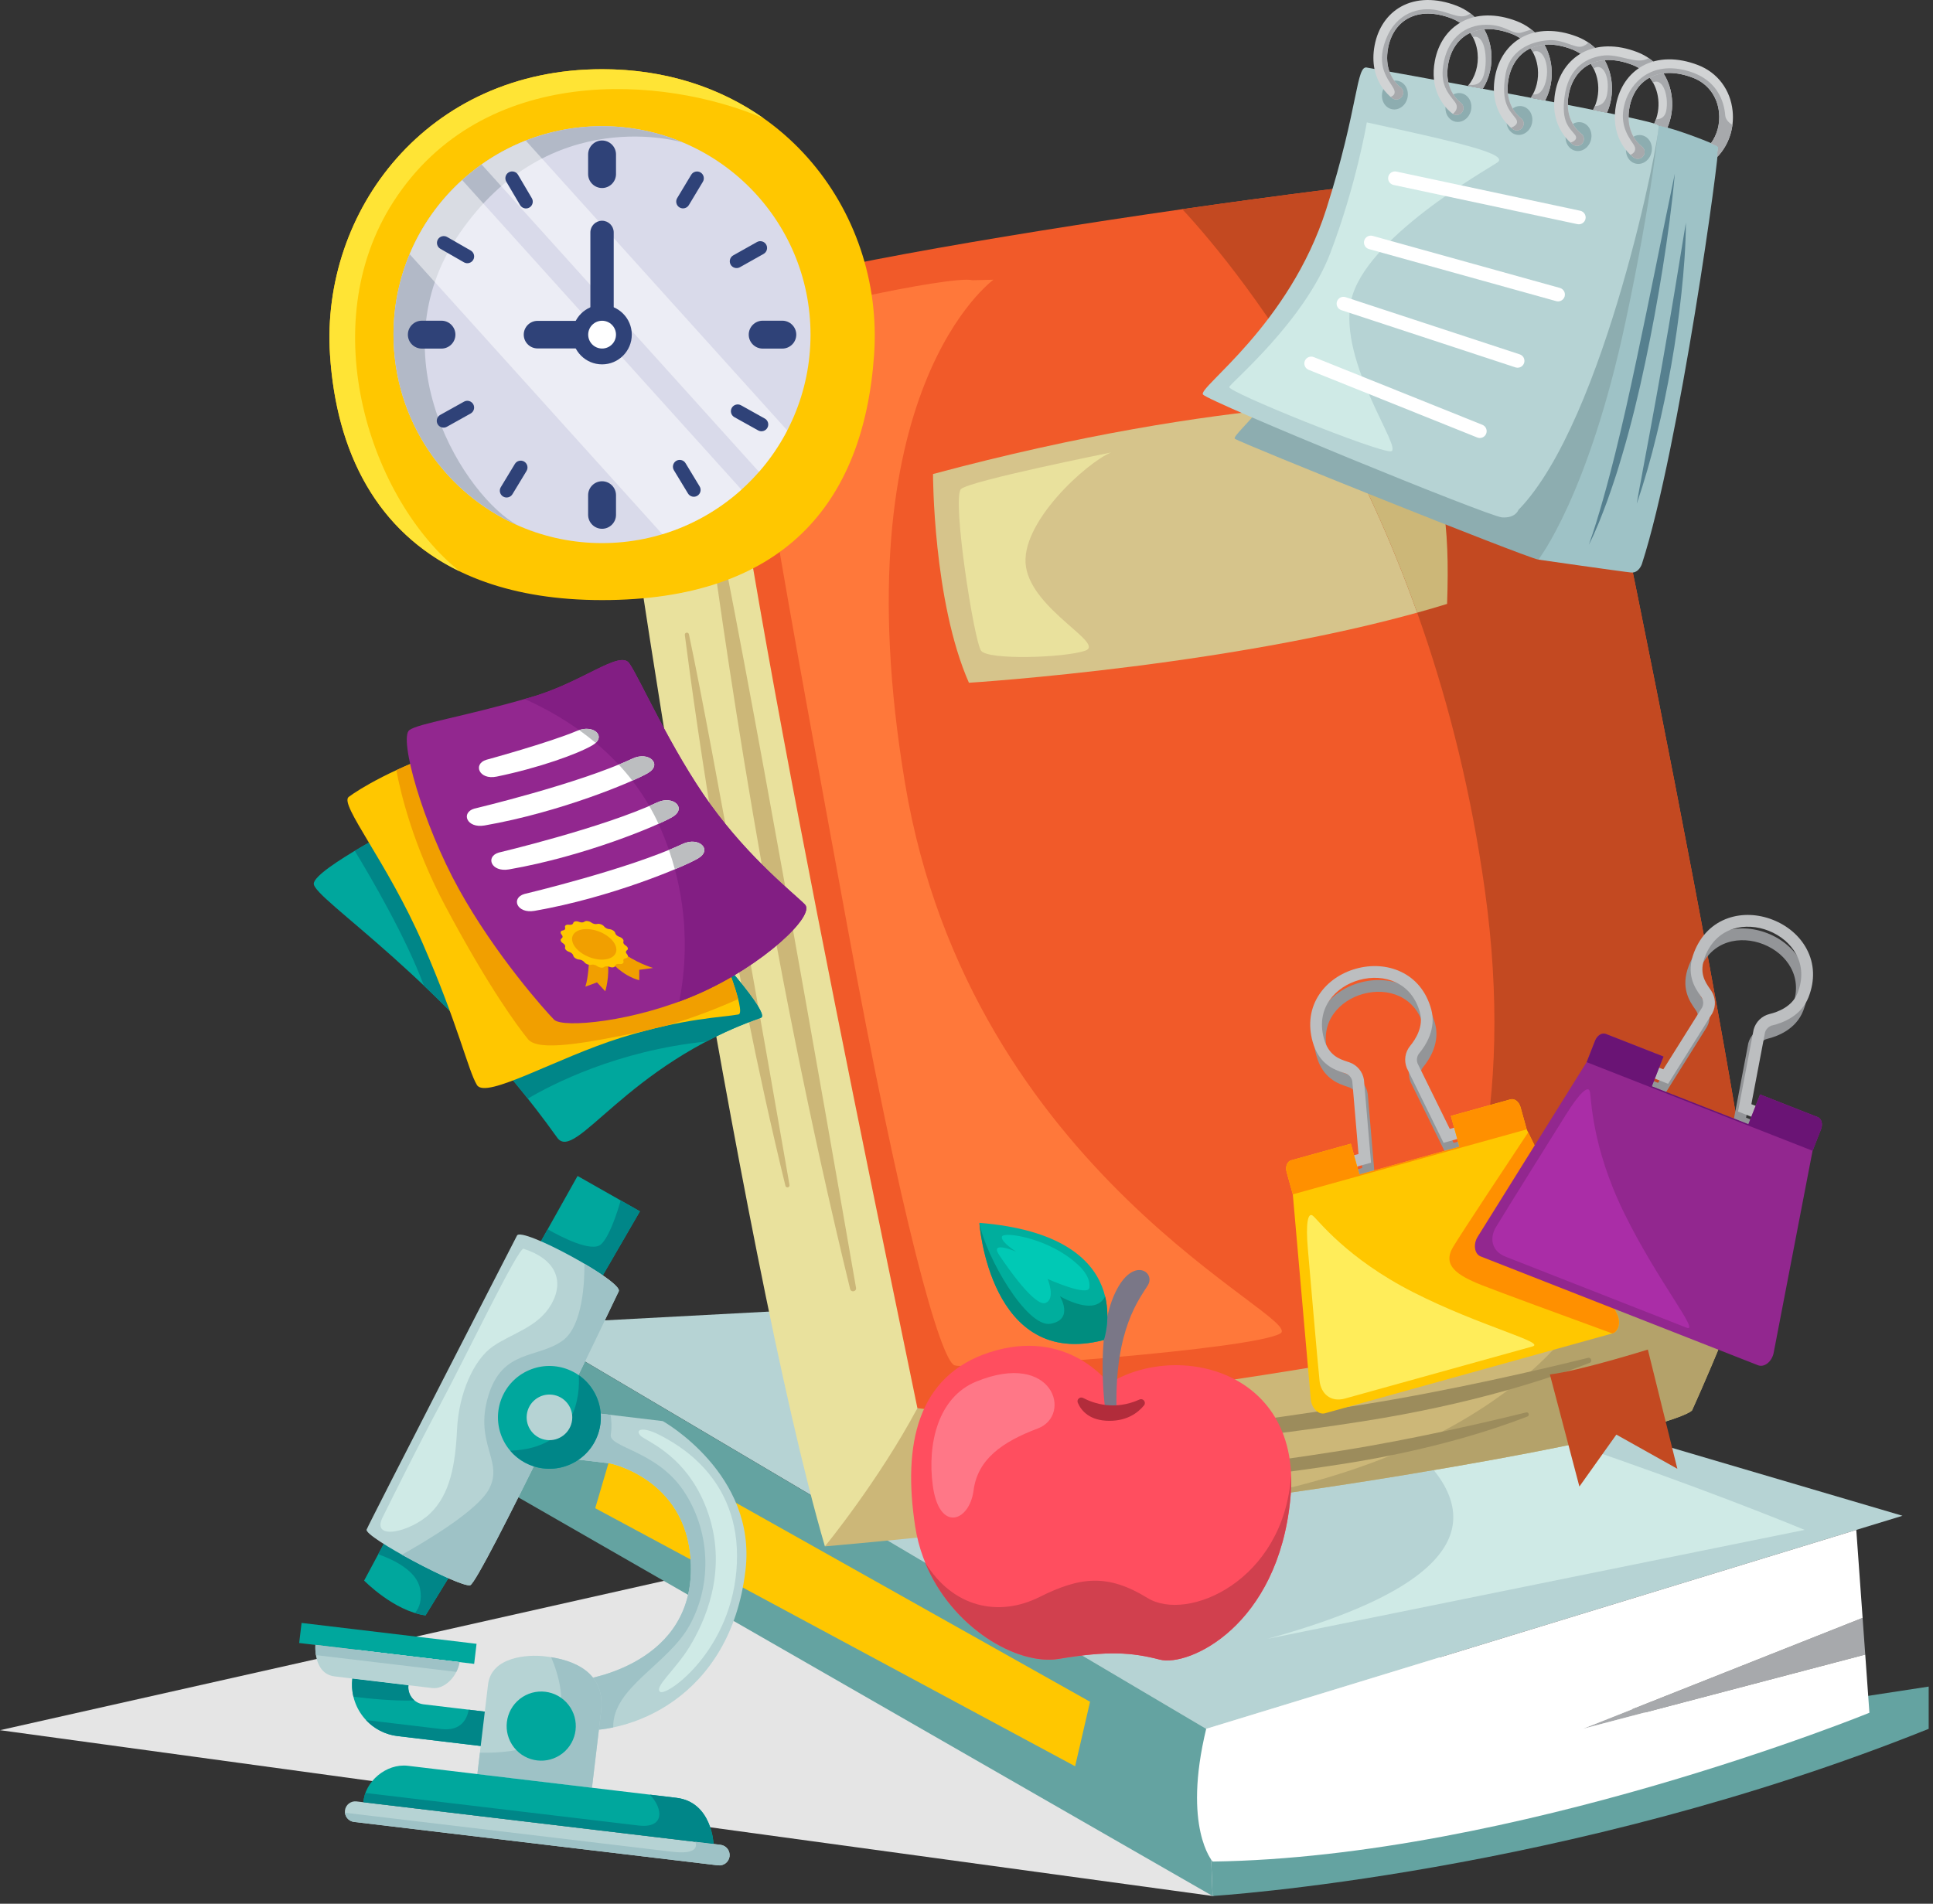 <svg width="134" height="132" viewBox="0 0 134 132" fill="none" xmlns="http://www.w3.org/2000/svg">
<rect x="0" y="0" width="134" height="132" fill="#333333" stroke="none"/>
<path d="M84.061 131.461L0 119.965L64.567 105.44L123.014 121.173L84.061 131.461Z" fill="#E5E5E5"/>
<path d="M36.24 91.852L83.617 119.871L131.885 105.098L79.159 89.56L36.24 91.852Z" fill="#B6D3D4"/>
<path d="M84.059 131.461L83.614 119.871L36.237 91.852L33.053 102.168L84.059 131.461Z" fill="#64A3A1"/>
<path d="M133.701 119.871V116.942L83.799 124.581L84.063 131.46C84.063 131.46 108.58 129.964 133.701 119.871Z" fill="#64A3A1"/>
<path d="M129.303 114.724L129.12 112.178L109.725 119.871L129.303 114.724Z" fill="#A7A9AC"/>
<path d="M129.303 114.724L109.724 119.871L129.12 112.178L128.682 106.078L83.616 119.871C81.961 126.717 84.062 129.073 84.062 129.073C105.012 128.786 129.592 118.757 129.592 118.757L129.303 114.724Z" fill="white"/>
<path d="M82.981 92.599C82.981 92.599 119.483 104.956 87.841 113.637L125.102 106.078C125.102 106.078 104.883 97.626 82.981 92.599Z" fill="#CFEAE6"/>
<path d="M42.74 99.548L41.262 104.574L74.53 122.467L75.565 117.994L42.74 99.548Z" fill="#FFC700"/>
<path d="M57.184 107.22C57.184 107.22 78.171 105.438 97.319 102.279C116.465 99.12 117.292 97.793 117.292 97.793C117.292 97.793 121.589 88.383 121.527 86.082L63.595 97.636L57.184 107.22Z" fill="#CCB778"/>
<path d="M97.324 102.279C116.471 99.119 117.298 97.792 117.298 97.792C117.298 97.792 121.594 88.383 121.532 86.082L113.976 87.589L110.608 89.536C110.608 89.536 105.576 101.54 81.962 104.515C81.961 104.515 81.96 104.516 81.959 104.516C86.92 103.874 92.188 103.126 97.324 102.279Z" fill="#B4A26A"/>
<path d="M50.34 20.657C50.34 20.657 42.947 28.133 42.947 29.751C42.947 31.369 51.293 87.091 57.185 107.22C57.185 107.22 60.896 102.691 63.596 97.636C66.296 92.581 50.34 20.657 50.34 20.657Z" fill="#E9E19D"/>
<path d="M50.341 20.657C47.991 22.177 58.748 74.179 63.597 97.636C70.715 98.752 121.283 90.875 121.528 86.082C121.774 81.289 108.273 13.261 106.8 12.008C105.327 10.755 54.514 17.957 50.341 20.657Z" fill="#F15A29"/>
<path d="M64.678 32.868C64.678 32.868 64.678 41.696 67.168 47.34C67.168 47.34 86.541 46.131 100.313 41.873C100.504 36.317 100.092 33.066 97.822 27.908C97.822 27.908 85.369 27.312 64.678 32.868Z" fill="#D6C48B"/>
<path d="M48.848 34.139C49.99 43.03 53.234 66.001 58.933 89.376C58.997 89.636 59.388 89.557 59.342 89.292C57.158 76.708 51.745 45.787 49.258 34.071C49.203 33.81 48.814 33.875 48.848 34.139Z" fill="#CCB778"/>
<path d="M47.474 44.028C48.264 50.175 50.507 66.056 54.447 82.218C54.491 82.398 54.761 82.343 54.73 82.16C53.22 73.459 49.477 52.081 47.758 43.98C47.719 43.8 47.451 43.845 47.474 44.028Z" fill="#CCB778"/>
<path d="M121.529 86.082C121.774 81.289 108.273 13.261 106.8 12.008C106.108 11.419 94.497 12.7 81.959 14.504C85.908 18.763 99.187 34.82 102.934 61.72C105.032 76.784 101.82 86.998 97.869 93.574C110.359 91.222 121.414 88.317 121.529 86.082Z" fill="#C34921"/>
<path d="M98.242 42.48C98.945 42.285 99.637 42.082 100.316 41.873C100.507 36.316 100.095 33.066 97.825 27.907C97.825 27.907 95.671 27.805 91.67 28.084C93.942 32.087 96.25 36.892 98.242 42.48Z" fill="#CCB778"/>
<path d="M67.399 19.43C66.049 19.061 53.407 21.762 52.303 22.744C51.198 23.726 54.88 43.152 58.685 63.939C62.49 84.725 65.19 94.299 66.172 94.667C67.154 95.035 86.914 93.563 88.755 92.458C90.596 91.353 67.276 81.534 62.735 54.287C58.194 27.039 68.872 19.395 68.872 19.395L67.399 19.43Z" fill="#FF783A"/>
<path d="M77.015 31.376C77.015 31.376 67.278 33.325 66.623 33.905C65.969 34.485 67.523 44.468 68.014 45.123C68.505 45.777 73.742 45.614 75.215 45.123C76.688 44.632 71.615 42.34 71.124 39.313C70.633 36.286 75.379 32.031 77.015 31.376Z" fill="#E9E19D"/>
<path d="M74.503 100.498C74.275 100.495 74.257 100.161 74.483 100.133C78.342 99.656 87.597 98.483 94.362 97.408C100.462 96.439 106.801 94.959 110.084 94.15C110.306 94.096 110.409 94.415 110.196 94.498C107.424 95.578 102.056 97.366 94.444 98.554C85.278 99.984 77.921 100.536 74.503 100.498Z" fill="#9C8C5C"/>
<path d="M77 103.07C76.816 103.068 76.8 102.797 76.983 102.775C80.107 102.388 87.597 101.439 93.071 100.57C98.008 99.785 103.138 98.587 105.795 97.933C105.975 97.889 106.058 98.147 105.885 98.215C103.642 99.088 99.298 100.535 93.137 101.497C85.72 102.654 79.766 103.101 77 103.07Z" fill="#9C8C5C"/>
<path d="M107.441 95.299L109.487 103.071L112.049 99.471L116.278 101.84L114.233 93.574C114.233 93.574 109.487 95.058 107.441 95.299Z" fill="#C34921"/>
<path d="M106.639 38.802C105.528 38.565 85.956 30.703 85.606 30.423C85.255 30.144 90.159 26.693 92.462 18.774C94.765 10.855 94.814 6.461 95.286 6.167C95.759 5.874 114.971 8.693 114.971 8.693C114.971 8.693 114.999 16.877 113.158 25.844C111.316 34.812 106.639 38.802 106.639 38.802Z" fill="#8DADB0"/>
<path d="M114.975 8.693C116.156 8.924 118.933 9.994 119.102 10.167C119.27 10.339 116.426 31.049 113.821 39.103C113.821 39.103 113.616 39.742 113.079 39.696C112.543 39.65 106.643 38.802 106.643 38.802C106.643 38.802 110.111 34.389 112.689 22.299C114.598 13.344 114.975 8.693 114.975 8.693Z" fill="#9EC2C6"/>
<path d="M94.784 4.69C94.784 4.69 114.792 8.266 114.974 8.693C115.156 9.121 111.292 29.168 105.257 35.361C105.257 35.361 105.066 35.938 104.123 35.874C103.18 35.81 83.767 27.845 83.393 27.355C83.019 26.865 89.374 22.558 91.94 14.503C94.213 7.369 93.996 4.45 94.784 4.69Z" fill="#B6D3D4"/>
<path d="M97.571 6.774C97.455 7.318 96.97 7.675 96.488 7.572C96.005 7.469 95.708 6.945 95.824 6.402C95.94 5.858 96.425 5.501 96.907 5.604C97.39 5.707 97.687 6.231 97.571 6.774Z" fill="#8DADB0"/>
<path d="M101.975 7.639C101.86 8.182 101.374 8.54 100.892 8.437C100.41 8.334 100.112 7.81 100.228 7.266C100.344 6.723 100.829 6.366 101.312 6.468C101.794 6.572 102.091 7.095 101.975 7.639Z" fill="#8DADB0"/>
<path d="M106.202 8.54C106.086 9.084 105.601 9.441 105.119 9.338C104.636 9.235 104.339 8.711 104.455 8.168C104.571 7.624 105.056 7.267 105.538 7.37C106.021 7.473 106.318 7.996 106.202 8.54Z" fill="#8DADB0"/>
<path d="M110.3 9.657C110.184 10.201 109.699 10.558 109.216 10.455C108.734 10.352 108.436 9.828 108.552 9.285C108.668 8.741 109.153 8.384 109.636 8.487C110.118 8.59 110.416 9.114 110.3 9.657Z" fill="#8DADB0"/>
<path d="M114.489 10.55C114.373 11.094 113.888 11.451 113.406 11.348C112.923 11.245 112.626 10.721 112.742 10.178C112.858 9.634 113.343 9.277 113.825 9.38C114.308 9.483 114.605 10.007 114.489 10.55Z" fill="#8DADB0"/>
<path d="M116.104 12.037C115.908 14.238 115.606 16.427 115.26 18.607C114.912 20.788 114.513 22.961 114.055 25.122C113.6 27.283 113.08 29.437 112.451 31.558C112.375 31.824 112.292 32.087 112.212 32.352C112.131 32.617 112.051 32.881 111.962 33.143C111.79 33.669 111.611 34.193 111.424 34.714C111.041 35.751 110.644 36.786 110.141 37.772C110.514 36.733 110.829 35.677 111.129 34.618C111.28 34.089 111.426 33.559 111.564 33.026L111.772 32.228C111.84 31.961 111.911 31.696 111.975 31.428C112.239 30.361 112.49 29.29 112.734 28.217C112.974 27.144 113.209 26.069 113.436 24.991C113.892 22.837 114.338 20.68 114.777 18.52C115.213 16.359 115.649 14.198 116.104 12.037Z" fill="#56808F"/>
<path d="M116.869 15.438C116.861 17.094 116.732 18.746 116.555 20.39C116.376 22.035 116.149 23.675 115.859 25.304C115.571 26.933 115.242 28.555 114.84 30.16C114.454 31.769 113.995 33.361 113.465 34.928C113.53 34.519 113.604 34.112 113.679 33.706C113.753 33.299 113.837 32.896 113.904 32.488L114.358 30.057C114.66 28.437 114.949 26.816 115.236 25.195C115.524 23.573 115.798 21.95 116.068 20.324L116.869 15.438Z" fill="#56808F"/>
<path d="M103.373 3.579C103.224 2.108 102.328 0.918 100.977 0.397C99.553 -0.152 98.186 -0.131 97.128 0.456C96.175 0.985 95.523 1.938 95.293 3.139C95.172 3.772 95.189 4.317 95.281 4.78C95.552 6.136 96.479 6.782 96.532 6.817C96.584 6.852 96.641 6.876 96.699 6.888C96.883 6.927 97.081 6.855 97.192 6.69C97.339 6.473 97.284 6.179 97.067 6.032C97.036 6.011 96.57 5.675 96.317 4.966C96.169 4.55 96.094 4.004 96.226 3.318C96.402 2.398 96.886 1.676 97.589 1.286C98.409 0.831 99.462 0.83 100.635 1.282C101.646 1.672 102.317 2.567 102.429 3.675C102.516 4.533 102.266 5.351 101.759 5.961C102.098 6.024 102.443 6.088 102.791 6.153C103.253 5.413 103.468 4.513 103.373 3.579Z" fill="#D1D3D4"/>
<path d="M101.936 0.933C101.265 1.393 100.763 0.95 99.643 0.711C98.401 0.447 96.784 0.876 96.066 2.75C95.347 4.623 96.271 5.526 96.6 6.12C96.799 6.481 96.596 6.644 96.406 6.717C96.477 6.776 96.525 6.81 96.535 6.817C96.588 6.852 96.644 6.876 96.703 6.888C96.887 6.927 97.085 6.855 97.196 6.69C97.343 6.473 97.287 6.179 97.07 6.032C97.039 6.011 96.574 5.674 96.321 4.966C96.172 4.549 96.098 4.004 96.229 3.318C96.406 2.398 96.89 1.676 97.593 1.286C98.412 0.831 99.466 0.83 100.639 1.282C101.284 1.531 101.79 1.986 102.101 2.571C103.039 2.299 103.18 4.479 102.791 5.39C102.583 5.878 102.18 5.934 101.833 5.872C101.81 5.902 101.787 5.932 101.762 5.961C102.102 6.024 102.446 6.088 102.794 6.153C103.257 5.413 103.472 4.512 103.377 3.579C103.266 2.491 102.746 1.557 101.936 0.933Z" fill="#A7A9AC"/>
<path d="M107.548 4.652C107.399 3.18 106.503 1.99 105.152 1.469C103.728 0.92 102.362 0.941 101.304 1.529C100.35 2.058 99.699 3.011 99.469 4.212C99.375 4.702 99.364 5.14 99.407 5.528C99.581 7.106 100.651 7.851 100.707 7.889C100.76 7.925 100.816 7.948 100.875 7.961C101.059 8 101.256 7.928 101.368 7.763C101.515 7.546 101.459 7.252 101.242 7.105C101.207 7.08 100.603 6.644 100.399 5.711C100.32 5.347 100.302 4.909 100.401 4.39C100.577 3.47 101.061 2.749 101.765 2.358C102.584 1.904 103.637 1.902 104.811 2.355C105.821 2.745 106.492 3.639 106.604 4.747C106.68 5.491 106.502 6.205 106.123 6.78C106.455 6.843 106.786 6.906 107.113 6.969C107.473 6.282 107.633 5.48 107.548 4.652Z" fill="#D1D3D4"/>
<path d="M107.552 4.652C107.444 3.584 106.941 2.666 106.157 2.043C105.978 2.101 105.757 2.172 105.511 2.249C104.859 2.454 104.419 1.707 103.011 1.716C101.603 1.726 100.45 2.591 100.1 4.234C99.75 5.877 100.418 6.479 100.861 7.074C101.133 7.441 100.922 7.728 100.719 7.894C100.769 7.927 100.823 7.949 100.878 7.96C101.062 8 101.26 7.928 101.371 7.763C101.518 7.546 101.463 7.252 101.245 7.105C101.21 7.08 100.606 6.644 100.402 5.71C100.323 5.347 100.305 4.909 100.404 4.39C100.581 3.47 101.065 2.749 101.768 2.358C102.587 1.904 103.641 1.902 104.814 2.355C105.444 2.598 105.941 3.036 106.254 3.601C107.046 3.24 107.518 4.742 107.077 5.904C106.862 6.473 106.547 6.587 106.267 6.541C106.223 6.623 106.177 6.703 106.126 6.78C106.458 6.843 106.789 6.906 107.116 6.969C107.476 6.282 107.636 5.48 107.552 4.652Z" fill="#A7A9AC"/>
<path d="M111.724 5.724C111.575 4.252 110.679 3.063 109.328 2.541C107.904 1.992 106.537 2.013 105.479 2.601C104.526 3.13 103.874 4.083 103.644 5.284C103.574 5.651 103.551 5.987 103.561 6.296C103.62 8.083 104.823 8.921 104.883 8.961C104.935 8.997 104.992 9.02 105.05 9.033C105.234 9.072 105.432 9 105.544 8.835C105.69 8.618 105.635 8.324 105.418 8.177C105.379 8.15 104.648 7.621 104.526 6.478C104.495 6.181 104.504 5.844 104.577 5.462C104.753 4.542 105.237 3.821 105.94 3.43C106.76 2.976 107.813 2.974 108.986 3.427C109.997 3.817 110.668 4.711 110.78 5.819C110.846 6.466 110.72 7.09 110.436 7.62C110.769 7.687 111.091 7.752 111.398 7.816C111.68 7.181 111.799 6.463 111.724 5.724Z" fill="#D1D3D4"/>
<path d="M105.941 3.431C106.761 2.976 107.814 2.975 108.988 3.427C109.646 3.681 110.158 4.149 110.468 4.751C111.102 4.311 111.611 5.292 111.415 6.49C111.304 7.172 110.913 7.348 110.561 7.358C110.524 7.448 110.483 7.535 110.438 7.62C110.771 7.687 111.092 7.752 111.399 7.816C111.682 7.181 111.801 6.463 111.726 5.724C111.608 4.56 111.021 3.573 110.112 2.954C109.987 3.076 109.805 3.208 109.58 3.24C109.134 3.304 108.342 2.748 107.446 2.785C106.55 2.821 104.693 3.202 104.361 5.182C104.03 7.161 104.654 7.655 105.062 8.198C105.336 8.562 104.998 8.762 104.747 8.855C104.822 8.918 104.873 8.954 104.885 8.961C104.937 8.996 104.994 9.02 105.052 9.032C105.236 9.072 105.434 9 105.545 8.835C105.692 8.618 105.637 8.324 105.419 8.177C105.381 8.149 104.65 7.621 104.528 6.477C104.497 6.181 104.505 5.844 104.579 5.462C104.754 4.542 105.238 3.821 105.941 3.431Z" fill="#A7A9AC"/>
<path d="M115.9 6.796C115.75 5.324 114.855 4.135 113.503 3.614C112.08 3.064 110.713 3.086 109.655 3.673C108.702 4.202 108.05 5.155 107.82 6.356C107.77 6.615 107.745 6.859 107.737 7.089C107.67 9.068 108.995 9.991 109.058 10.033C109.111 10.069 109.167 10.092 109.226 10.105C109.41 10.144 109.608 10.072 109.719 9.907C109.866 9.69 109.81 9.396 109.593 9.249C109.551 9.22 108.706 8.609 108.685 7.273C108.682 7.048 108.701 6.802 108.752 6.534C108.928 5.614 109.413 4.893 110.116 4.503C110.935 4.048 111.988 4.046 113.162 4.499C114.172 4.889 114.843 5.783 114.955 6.891C115.016 7.487 114.913 8.063 114.676 8.564C114.859 8.62 114.964 8.664 114.976 8.693C114.976 8.693 115.203 8.747 115.587 8.857C115.859 8.23 115.974 7.523 115.9 6.796Z" fill="#D1D3D4"/>
<path d="M114.281 4.025C113.478 4.553 112.258 3.674 111.038 3.864C109.696 4.072 108.689 4.941 108.459 6.7C108.229 8.459 108.771 8.83 109.167 9.325C109.411 9.63 109.128 9.803 108.875 9.891C108.973 9.977 109.041 10.025 109.054 10.033C109.107 10.069 109.163 10.092 109.222 10.105C109.406 10.144 109.603 10.072 109.715 9.907C109.862 9.69 109.806 9.396 109.589 9.249C109.547 9.22 108.702 8.609 108.681 7.273C108.678 7.048 108.697 6.802 108.748 6.534C108.924 5.614 109.408 4.893 110.112 4.503C110.931 4.048 111.984 4.046 113.158 4.499C113.777 4.738 114.268 5.167 114.582 5.718C115.338 5.35 115.694 6.804 115.502 7.701C115.407 8.151 115.095 8.273 114.789 8.275C114.754 8.373 114.716 8.47 114.672 8.564C114.855 8.62 114.96 8.664 114.972 8.693C114.972 8.693 115.199 8.747 115.582 8.857C115.855 8.23 115.969 7.523 115.896 6.796C115.778 5.631 115.19 4.644 114.281 4.025Z" fill="#A7A9AC"/>
<path d="M120.109 7.694C119.96 6.222 119.064 5.033 117.713 4.512C116.289 3.962 114.922 3.984 113.865 4.571C112.911 5.1 112.26 6.053 112.029 7.254C111.984 7.492 111.958 7.717 111.948 7.93C111.853 9.949 113.205 10.888 113.268 10.931C113.32 10.967 113.377 10.99 113.436 11.003C113.619 11.042 113.817 10.97 113.929 10.805C114.076 10.588 114.02 10.294 113.803 10.147C113.761 10.117 112.9 9.495 112.895 8.132C112.894 7.917 112.914 7.685 112.962 7.433C113.138 6.513 113.622 5.791 114.325 5.401C115.145 4.946 116.198 4.945 117.372 5.397C118.382 5.787 119.053 6.681 119.165 7.79C119.246 8.586 119.037 9.348 118.601 9.942C118.766 10.014 118.933 10.088 119.102 10.166C119.102 10.166 119.103 10.343 119.053 10.877C119.836 10.057 120.232 8.903 120.109 7.694Z" fill="#D1D3D4"/>
<path d="M119.166 7.79C119.247 8.586 119.038 9.348 118.602 9.942C118.767 10.014 118.934 10.088 119.103 10.167C119.103 10.167 119.104 10.343 119.054 10.877C119.625 10.28 119.989 9.504 120.098 8.66C119.846 8.523 119.623 8.265 119.6 8.028C119.557 7.572 119.401 5.561 116.924 4.897C114.447 4.232 113.056 5.734 112.652 7.093C112.249 8.451 112.731 9.286 113.221 9.983C113.51 10.394 113.274 10.62 113.032 10.736C113.162 10.857 113.254 10.921 113.27 10.931C113.322 10.966 113.379 10.99 113.437 11.002C113.621 11.042 113.819 10.97 113.93 10.805C114.077 10.588 114.022 10.294 113.804 10.147C113.762 10.117 112.901 9.495 112.896 8.132C112.895 7.917 112.915 7.685 112.963 7.432C113.14 6.512 113.624 5.791 114.327 5.401C115.146 4.946 116.2 4.944 117.373 5.397C118.384 5.787 119.054 6.681 119.166 7.79Z" fill="#A7A9AC"/>
<path d="M94.75 8.487C94.75 8.487 94.036 12.767 92.227 17.53C90.418 22.293 85.354 26.499 85.214 26.832C85.075 27.166 95.502 31.371 96.416 31.292C97.33 31.214 92.745 25.135 93.662 20.844C94.58 16.553 102.949 11.835 103.795 11.27C104.64 10.704 101.366 9.925 94.75 8.487Z" fill="#CFEAE6"/>
<path d="M109.348 15.541L96.604 12.824C96.348 12.77 96.184 12.518 96.239 12.261C96.294 12.005 96.546 11.841 96.802 11.896L109.546 14.613C109.802 14.668 109.966 14.92 109.911 15.176C109.856 15.432 109.604 15.596 109.348 15.541Z" fill="white"/>
<path d="M107.91 20.887C107.9 20.885 107.891 20.883 107.881 20.88L94.9 17.27C94.648 17.2 94.5 16.938 94.57 16.685C94.641 16.433 94.901 16.286 95.155 16.355L108.136 19.965C108.388 20.036 108.536 20.297 108.466 20.55C108.398 20.793 108.153 20.939 107.91 20.887Z" fill="white"/>
<path d="M105.105 25.486C105.088 25.482 105.072 25.478 105.055 25.473L92.985 21.505C92.736 21.424 92.6 21.155 92.682 20.906C92.764 20.657 93.032 20.523 93.281 20.604L105.352 24.57C105.601 24.652 105.736 24.921 105.654 25.17C105.578 25.402 105.339 25.536 105.105 25.486Z" fill="white"/>
<path d="M102.486 30.359C102.459 30.354 102.433 30.346 102.407 30.335L90.718 25.642C90.475 25.544 90.356 25.267 90.454 25.024C90.552 24.781 90.829 24.664 91.072 24.76L102.761 29.454C103.004 29.552 103.122 29.828 103.025 30.072C102.937 30.289 102.707 30.407 102.486 30.359Z" fill="white"/>
<path d="M28.313 116.847C28.235 117.5 28.702 118.093 29.355 118.171L34.528 118.788L34.244 121.172L27.569 120.375C25.599 120.14 24.193 118.353 24.428 116.383L28.313 116.847Z" fill="#00A79D"/>
<path d="M28.313 116.847L24.428 116.383C24.376 116.817 24.404 117.242 24.5 117.643C25.608 117.781 27.348 117.955 28.732 117.901C28.434 117.651 28.264 117.261 28.313 116.847Z" fill="#008688"/>
<path d="M27.568 120.375L34.241 121.171L34.243 121.168L34.527 118.788L32.491 118.545C32.398 119.091 32.03 120.057 30.591 119.886C29.124 119.71 26.594 119.409 25.371 119.263C25.929 119.86 26.692 120.271 27.568 120.375Z" fill="#008688"/>
<path d="M38.797 97.681L45.947 98.534C45.947 98.534 52.477 102.193 51.679 108.88C50.617 117.788 43.54 120.4 39.634 119.934L40.041 116.526C40.041 116.526 47.85 115.708 47.9 108.832C47.944 102.622 42.307 101.469 42.307 101.469L38.4 101.003L38.797 97.681Z" fill="#B6D3D4"/>
<path d="M40.036 116.526L39.63 119.934C40.473 120.034 41.464 119.991 42.51 119.772C42.446 117.016 46.294 115.408 47.787 112.724C49.44 109.753 49.212 106.035 47.343 103.305C45.475 100.575 42.188 100.362 42.34 99.467C42.425 98.962 42.383 98.452 42.33 98.103L39.4 97.754L39.11 98.396L38.615 101.029L42.302 101.469C42.302 101.469 47.94 102.621 47.895 108.832C47.846 115.708 40.036 116.526 40.036 116.526Z" fill="#9EC2C6"/>
<path d="M26.877 106.541L25.242 109.592C25.242 109.592 27.303 111.711 29.501 112.005L31.802 108.258L26.877 106.541Z" fill="#00A79D"/>
<path d="M26.872 106.541L26.217 107.764C27.279 108.141 28.864 108.899 29.114 110.129C29.28 110.945 29.064 111.488 28.765 111.842C29.006 111.915 29.25 111.972 29.496 112.005L31.798 108.257L26.872 106.541Z" fill="#008688"/>
<path d="M37.041 86.883L40.039 81.537L44.36 83.99L41.309 89.253L37.041 86.883Z" fill="#00A79D"/>
<path d="M43.028 83.234C42.779 84.101 42.258 85.71 41.678 86.266C41.032 86.886 38.825 85.726 37.965 85.235L37.041 86.883L41.31 89.253L44.36 83.99L43.028 83.234Z" fill="#008688"/>
<path d="M35.84 85.669C35.84 85.669 25.615 105.556 25.415 106.054C25.214 106.553 31.92 110.109 32.593 109.914C33.265 109.718 42.573 90.209 42.89 89.534C43.206 88.859 36.164 85.029 35.84 85.669Z" fill="#B6D3D4"/>
<path d="M40.514 87.621C40.525 88.83 40.411 91.94 39.003 92.953C37.24 94.22 34.816 93.528 33.842 96.814C32.868 100.1 34.92 101.285 33.912 103.224C33.118 104.75 29.409 106.934 27.863 107.796C29.788 108.878 32.208 110.027 32.598 109.913C33.27 109.718 42.578 90.209 42.895 89.534C43.026 89.255 41.901 88.439 40.514 87.621Z" fill="#9EC2C6"/>
<path d="M39.487 101.552C41.297 100.777 42.135 98.682 41.36 96.873C40.585 95.063 38.49 94.225 36.68 95C34.871 95.775 34.033 97.87 34.808 99.68C35.583 101.489 37.678 102.327 39.487 101.552Z" fill="#00A79D"/>
<path d="M40.123 95.349C40.2 96.637 40.029 100.418 35.375 100.586C35.936 101.245 36.738 101.703 37.665 101.814C39.62 102.047 41.393 100.651 41.627 98.697C41.788 97.343 41.168 96.077 40.123 95.349Z" fill="#008688"/>
<path d="M39.66 98.462C39.556 99.329 38.77 99.949 37.902 99.845C37.035 99.742 36.416 98.955 36.519 98.087C36.623 97.22 37.41 96.601 38.277 96.704C39.144 96.808 39.764 97.595 39.66 98.462Z" fill="#B6D3D4"/>
<path d="M33.092 123.008C33.092 123.008 33.604 118.715 33.833 116.795C34.062 114.875 36.568 114.701 37.759 114.843C38.951 114.985 42.047 115.492 41.668 118.67C41.289 121.848 41.037 123.956 41.037 123.956L33.092 123.008Z" fill="#B6D3D4"/>
<path d="M41.668 118.67C42.006 115.837 39.583 115.127 38.208 114.905C38.683 116.021 39.376 118.186 38.486 119.797C37.608 121.384 34.845 121.56 33.269 121.524C33.165 122.393 33.092 123.008 33.092 123.008L41.037 123.956C41.037 123.956 41.289 121.848 41.668 118.67Z" fill="#9EC2C6"/>
<path d="M20.906 112.528L20.74 113.92L32.87 115.367L33.036 113.976L20.906 112.528Z" fill="#00A79D"/>
<path d="M21.865 114.05C21.865 114.05 21.693 116.057 23.216 116.239C24.739 116.42 29.175 116.95 29.969 117.044C30.764 117.139 31.666 116.329 31.863 115.243L21.865 114.05Z" fill="#B6D3D4"/>
<path d="M33.089 123.008C33.089 123.008 29.775 122.613 28.274 122.434C26.774 122.255 25.277 123.538 25.197 124.961L49.465 127.856C49.465 127.856 49.364 124.95 46.892 124.655C44.421 124.36 41.034 123.956 41.034 123.956L33.089 123.008Z" fill="#00A79D"/>
<path d="M49.778 129.337L24.54 126.326C24.149 126.28 23.867 125.921 23.913 125.53C23.96 125.139 24.318 124.857 24.71 124.903L49.947 127.914C50.339 127.96 50.621 128.319 50.574 128.71C50.527 129.102 50.169 129.384 49.778 129.337Z" fill="#B6D3D4"/>
<path d="M39.001 121.566C40.041 120.747 40.221 119.24 39.402 118.2C38.584 117.159 37.077 116.979 36.036 117.798C34.996 118.617 34.816 120.124 35.635 121.164C36.453 122.205 37.961 122.384 39.001 121.566Z" fill="#00A79D"/>
<path d="M36.296 86.586C35.927 86.468 32.225 94.198 30.555 97.314C28.885 100.431 27.346 103.56 26.523 105.208C25.701 106.856 28.46 106.245 29.825 104.931C31.191 103.616 31.566 101.591 31.684 99.103C31.802 96.616 32.842 94.278 34.16 93.36C35.479 92.443 37.319 92.029 38.227 90.418C39.136 88.805 38.523 87.3 36.296 86.586Z" fill="#CFEAE6"/>
<path d="M44.408 99.552C44.778 99.937 47.765 100.937 49.116 104.993C50.468 109.049 48.796 112.557 47.796 114.188C46.795 115.819 45.313 116.985 45.767 117.308C46.221 117.631 50.812 114.418 51.082 108.406C51.351 102.395 46.821 100.064 45.691 99.481C44.561 98.898 43.981 99.106 44.408 99.552Z" fill="#CFEAE6"/>
<path d="M49.465 127.856C49.465 127.856 49.364 124.95 46.892 124.655C46.31 124.585 45.678 124.51 45.05 124.435C45.972 125.389 46.105 126.795 44.255 126.574C42.245 126.334 28.293 124.67 25.331 124.317C25.256 124.525 25.21 124.741 25.197 124.961L49.465 127.856Z" fill="#008688"/>
<path d="M49.951 127.914L48.202 127.705C48.314 128 48.345 128.603 46.58 128.392C44.546 128.15 27.853 126.158 23.916 125.689C23.95 126.014 24.206 126.286 24.543 126.326L49.781 129.337C50.172 129.384 50.531 129.102 50.577 128.71C50.624 128.319 50.342 127.96 49.951 127.914Z" fill="#9EC2C6"/>
<path d="M21.901 114.76L31.635 115.921C31.74 115.713 31.819 115.485 31.863 115.243L21.865 114.05C21.865 114.05 21.838 114.367 21.901 114.76Z" fill="#9EC2C6"/>
<path d="M101.887 79.775L100.333 80.207L97.783 75.02C97.574 74.502 97.665 73.913 98.021 73.481C98.389 73.036 98.965 72.142 98.692 71.159C98.419 70.178 97.837 69.457 97.008 69.073C96.262 68.728 95.365 68.672 94.484 68.917C92.886 69.361 91.441 70.825 92.042 72.988C92.366 74.153 93.109 74.398 93.651 74.576C93.709 74.595 93.764 74.613 93.814 74.631C94.342 74.817 94.724 75.275 94.812 75.827L94.816 75.856L95.304 81.585L93.75 82.017L93.532 81.234L94.436 80.983L94.007 75.942C93.962 75.691 93.786 75.483 93.544 75.398C93.499 75.382 93.449 75.366 93.397 75.349C92.803 75.153 91.698 74.79 91.258 73.206C90.921 71.993 91.086 70.847 91.734 69.891C92.302 69.054 93.201 68.43 94.266 68.134C95.333 67.837 96.428 67.909 97.35 68.335C98.402 68.822 99.136 69.724 99.475 70.942C99.847 72.28 99.116 73.432 98.648 73.999C98.485 74.197 98.441 74.465 98.532 74.703L100.765 79.243L101.669 78.992L101.887 79.775Z" fill="#939598"/>
<path d="M101.626 78.806L100.071 79.238L97.522 74.051C97.312 73.533 97.403 72.944 97.759 72.513C98.127 72.067 98.703 71.173 98.43 70.191C98.157 69.21 97.575 68.488 96.746 68.105C96 67.759 95.104 67.704 94.222 67.949C92.625 68.392 91.179 69.856 91.78 72.019C92.104 73.184 92.847 73.429 93.389 73.607C93.447 73.626 93.502 73.644 93.553 73.662C94.08 73.848 94.463 74.306 94.55 74.858L94.554 74.887L95.042 80.617L93.488 81.049L93.27 80.265L94.174 80.014L93.745 74.973C93.7 74.722 93.524 74.515 93.282 74.43C93.237 74.413 93.187 74.397 93.135 74.38C92.541 74.185 91.437 73.821 90.997 72.237C90.66 71.025 90.824 69.879 91.473 68.923C92.04 68.085 92.94 67.461 94.004 67.165C95.072 66.868 96.167 66.94 97.088 67.367C98.14 67.853 98.875 68.755 99.213 69.973C99.585 71.311 98.855 72.463 98.386 73.03C98.223 73.228 98.179 73.496 98.27 73.734L100.503 78.274L101.407 78.023L101.626 78.806Z" fill="#BCBEC0"/>
<path d="M112.1 91.122L105.834 78.308L105.406 76.765C105.301 76.39 104.992 76.148 104.714 76.225L100.577 77.375L101.171 79.511L97.704 80.474L94.237 81.438L93.643 79.301L89.506 80.451C89.229 80.528 89.088 80.895 89.193 81.271L89.621 82.813L90.865 97.023C90.919 97.639 91.404 98.116 91.85 97.992L101.803 95.226L111.756 92.46C112.202 92.336 112.372 91.677 112.1 91.122Z" fill="#FFC700"/>
<path d="M105.937 78.516C104.585 80.551 101.339 85.449 100.735 86.455C99.968 87.733 100.991 88.415 102.695 89.097C103.807 89.541 108.584 91.293 111.769 92.456C112.206 92.323 112.37 91.672 112.101 91.122L105.937 78.516Z" fill="#FF9000"/>
<path d="M105.406 76.765C105.301 76.39 104.992 76.148 104.714 76.225L100.577 77.375L101.171 79.511L97.704 80.474L94.237 81.438L93.643 79.301L89.506 80.451C89.229 80.528 89.088 80.895 89.193 81.271L89.621 82.813L105.834 78.308L105.406 76.765Z" fill="#FF9000"/>
<path d="M90.66 86.549C90.66 86.549 91.376 94.907 91.477 95.762C91.579 96.616 92.231 97.25 93.239 96.97C94.248 96.69 105.218 93.641 106.226 93.361C107.235 93.081 102.65 91.978 97.984 89.607C93.319 87.237 91.349 84.548 91.006 84.292C90.663 84.036 90.512 84.827 90.66 86.549Z" fill="#FFED5A"/>
<path d="M121.618 78.595L120.117 78.005L121.197 72.328C121.341 71.788 121.769 71.371 122.313 71.241C122.874 71.106 123.872 70.738 124.244 69.789C124.616 68.841 124.585 67.914 124.153 67.11C123.765 66.385 123.082 65.802 122.23 65.467C120.687 64.862 118.652 65.162 117.832 67.252C117.39 68.378 117.837 69.02 118.163 69.488C118.197 69.539 118.23 69.586 118.26 69.63C118.57 70.096 118.6 70.692 118.338 71.186L118.324 71.211L115.269 76.083L113.768 75.494L114.065 74.737L114.939 75.08L117.626 70.793C117.741 70.566 117.725 70.294 117.583 70.081C117.556 70.041 117.526 69.998 117.495 69.953C117.138 69.44 116.474 68.485 117.074 66.955C117.534 65.784 118.354 64.967 119.447 64.593C120.405 64.265 121.499 64.306 122.527 64.71C123.558 65.115 124.39 65.83 124.87 66.725C125.418 67.747 125.463 68.909 125.001 70.086C124.494 71.379 123.218 71.86 122.502 72.032C122.253 72.091 122.057 72.28 121.987 72.525L121.042 77.495L121.915 77.838L121.618 78.595Z" fill="#939598"/>
<path d="M121.985 77.659L120.484 77.07L121.565 71.392C121.709 70.852 122.136 70.436 122.68 70.305C123.241 70.17 124.239 69.802 124.612 68.853C124.984 67.905 124.952 66.979 124.521 66.174C124.132 65.449 123.449 64.866 122.597 64.532C121.054 63.926 119.019 64.226 118.199 66.317C117.757 67.442 118.204 68.084 118.53 68.553C118.565 68.603 118.598 68.651 118.627 68.695C118.937 69.161 118.967 69.757 118.706 70.25L118.691 70.276L115.637 75.148L114.135 74.559L114.432 73.802L115.306 74.144L117.993 69.858C118.108 69.631 118.092 69.359 117.95 69.146C117.923 69.106 117.894 69.063 117.862 69.017C117.505 68.504 116.841 67.55 117.441 66.019C117.901 64.848 118.722 64.031 119.815 63.657C120.772 63.329 121.866 63.371 122.895 63.775C123.926 64.179 124.758 64.895 125.237 65.79C125.785 66.811 125.831 67.973 125.369 69.15C124.861 70.443 123.585 70.924 122.87 71.096C122.621 71.156 122.424 71.344 122.354 71.589L121.409 76.559L122.283 76.902L121.985 77.659Z" fill="#BCBEC0"/>
<path d="M122.954 93.8L125.651 79.793L126.235 78.303C126.378 77.94 126.276 77.561 126.008 77.456L122.011 75.887L121.201 77.951L117.851 76.637L114.502 75.322L115.312 73.258L111.315 71.69C111.047 71.585 110.714 71.793 110.572 72.156L109.987 73.646L102.438 85.749C102.11 86.274 102.211 86.947 102.642 87.116L112.258 90.889L121.874 94.663C122.306 94.832 122.837 94.407 122.954 93.8Z" fill="#92278F"/>
<path d="M126.241 78.303C126.383 77.941 126.281 77.561 126.013 77.456L122.016 75.888L121.206 77.951L117.857 76.637L114.507 75.323L115.317 73.259L111.32 71.69C111.052 71.585 110.719 71.794 110.577 72.156L109.992 73.647L125.656 79.793L126.241 78.303Z" fill="#6A1475"/>
<path d="M108.573 77.256C108.573 77.256 104.12 84.365 103.688 85.109C103.255 85.853 103.395 86.751 104.369 87.134C105.344 87.516 115.942 91.675 116.917 92.058C117.891 92.44 114.89 88.802 112.588 84.103C110.285 79.404 110.327 76.071 110.207 75.66C110.087 75.25 109.49 75.791 108.573 77.256Z" fill="#AA2DA7"/>
<path d="M28.442 56.878C28.442 56.878 21.827 60.222 21.752 61.263C21.678 62.304 30.821 67.935 38.626 78.88C39.88 80.64 43.383 73.838 52.749 70.569C54.099 70.098 38.475 54.127 37.696 53.756C36.916 53.384 30.497 55.788 28.442 56.878Z" fill="#00A79D"/>
<path d="M37.697 53.756C36.917 53.384 30.497 55.788 28.443 56.878C28.443 56.878 26.416 57.903 24.594 58.994C25.66 60.747 28.136 64.969 29.382 68.334C31.617 70.457 34.124 73.064 36.59 76.174C38.264 75.186 42.788 72.842 48.961 72.216C50.103 71.616 51.362 71.054 52.75 70.569C54.1 70.098 38.476 54.127 37.697 53.756Z" fill="#008688"/>
<path d="M39.867 50.294C39.867 50.294 35.344 50.621 31.356 51.895C27.368 53.17 24.844 54.746 24.173 55.256C23.502 55.766 26.858 59.786 29.322 65.456C31.786 71.126 32.444 74.204 33.061 75.228C33.678 76.251 38.633 73.324 43.06 71.948C47.486 70.573 50.096 70.546 51.197 70.337C52.297 70.129 44.891 52.96 39.867 50.294Z" fill="#FFC700"/>
<path d="M39.868 50.294C39.868 50.294 35.344 50.621 31.356 51.895C29.845 52.378 28.544 52.904 27.475 53.4C27.779 55.02 28.655 58.673 30.894 62.867C33.922 68.542 35.882 71.155 36.595 72.046C37.307 72.936 40.531 72.344 44.594 71.504C44.594 71.504 44.595 71.504 44.595 71.504C45.15 71.355 45.67 71.229 46.157 71.121C48.088 70.58 49.919 69.834 51.172 69.273C50.2 65.456 44.163 52.573 39.868 50.294Z" fill="#F19F00"/>
<path d="M28.375 50.625C28.997 50.16 32.017 49.731 36.848 48.331C40.388 47.306 42.944 45.073 43.613 45.977C44.282 46.882 46.512 51.982 49.262 55.789C52.013 59.596 55.06 61.956 55.803 62.717C56.547 63.478 52.904 66.93 48.444 68.897C43.984 70.863 39.004 71.301 38.41 70.701C37.815 70.102 34.333 66.21 31.806 61.642C29.278 57.074 27.643 51.172 28.375 50.625Z" fill="#92278F"/>
<path d="M49.26 55.789C46.509 51.983 44.279 46.882 43.61 45.977C42.941 45.073 40.386 47.306 36.846 48.331C36.684 48.378 36.525 48.423 36.367 48.468C39.059 49.659 43.421 52.246 45.648 57.121C48.033 62.341 47.559 67.111 47.082 69.445C47.537 69.277 47.992 69.095 48.442 68.896C52.902 66.93 56.544 63.478 55.801 62.717C55.057 61.956 52.01 59.596 49.26 55.789Z" fill="#821E83"/>
<path d="M33.718 52.68C33.718 52.68 38.063 51.494 39.998 50.675C41.156 50.185 42.091 51.076 41.066 51.678C40.042 52.279 37.358 53.243 34.43 53.847C33.192 54.103 32.772 52.957 33.718 52.68Z" fill="white"/>
<path d="M32.88 56.067C32.88 56.067 40.086 54.357 43.847 52.597C44.986 52.065 45.94 52.998 44.916 53.599C43.892 54.201 38.859 56.316 33.592 57.235C32.347 57.452 31.934 56.345 32.88 56.067Z" fill="white"/>
<path d="M34.577 59.114C34.577 59.114 41.783 57.403 45.544 55.644C46.683 55.111 47.638 56.045 46.613 56.646C45.589 57.248 40.557 59.363 35.29 60.281C34.044 60.498 33.632 59.391 34.577 59.114Z" fill="white"/>
<path d="M36.352 61.986C36.352 61.986 43.559 60.276 47.32 58.517C48.459 57.984 49.413 58.918 48.389 59.519C47.364 60.12 42.332 62.236 37.065 63.154C35.819 63.371 35.407 62.264 36.352 61.986Z" fill="white"/>
<path d="M40.833 66.607C40.833 66.607 40.79 67.796 40.578 68.412L41.385 68.115L41.958 68.731C41.958 68.731 42.283 67.712 42.12 66.607H40.833Z" fill="#F19F00"/>
<path d="M42.34 66.671C42.34 66.671 43.125 67.648 44.315 67.966V67.245L45.27 67.117C45.27 67.117 43.96 66.721 42.977 65.907L42.34 66.671Z" fill="#F19F00"/>
<path d="M43.445 65.901L43.472 65.881C43.572 65.808 43.531 65.666 43.38 65.565L43.354 65.547C43.243 65.473 43.187 65.373 43.213 65.295L43.219 65.276C43.255 65.17 43.14 65.031 42.962 64.965L42.914 64.947C42.784 64.898 42.683 64.809 42.657 64.719L42.647 64.685C42.611 64.562 42.438 64.446 42.26 64.426L42.229 64.423C42.098 64.408 41.964 64.34 41.89 64.251L41.873 64.23C41.772 64.108 41.568 64.032 41.417 64.061L41.376 64.068C41.266 64.089 41.123 64.055 41.013 63.981L40.972 63.953C40.82 63.852 40.616 63.83 40.516 63.903L40.499 63.916C40.425 63.97 40.291 63.974 40.16 63.925L40.129 63.914C39.951 63.848 39.778 63.88 39.742 63.987L39.732 64.016C39.706 64.093 39.605 64.134 39.475 64.12L39.427 64.114C39.249 64.095 39.134 64.179 39.17 64.303L39.176 64.324C39.203 64.415 39.148 64.488 39.036 64.509L39.01 64.514C38.859 64.543 38.818 64.664 38.918 64.786L38.946 64.82C39.019 64.908 39.019 65.001 38.946 65.054L38.919 65.074C38.818 65.148 38.86 65.29 39.011 65.391L39.037 65.408C39.148 65.483 39.204 65.583 39.178 65.661L39.171 65.679C39.136 65.785 39.251 65.925 39.429 65.991L39.477 66.009C39.607 66.057 39.708 66.147 39.734 66.237L39.744 66.27C39.78 66.394 39.953 66.51 40.131 66.53L40.162 66.533C40.293 66.547 40.427 66.615 40.501 66.705L40.518 66.726C40.619 66.848 40.823 66.924 40.974 66.895L41.015 66.887C41.125 66.867 41.268 66.901 41.378 66.975L41.419 67.002C41.571 67.103 41.774 67.126 41.875 67.052L41.892 67.04C41.966 66.986 42.1 66.982 42.231 67.031L42.262 67.042C42.44 67.108 42.613 67.075 42.649 66.969L42.658 66.94C42.684 66.863 42.786 66.822 42.915 66.836L42.964 66.841C43.142 66.861 43.257 66.776 43.221 66.653L43.214 66.631C43.188 66.54 43.243 66.467 43.355 66.446L43.381 66.441C43.532 66.413 43.573 66.291 43.472 66.169L43.445 66.136C43.372 66.047 43.372 65.955 43.445 65.901Z" fill="#FFC700"/>
<path d="M42.698 65.643C42.866 66.221 42.329 66.615 41.497 66.523C40.666 66.432 39.855 65.89 39.687 65.312C39.519 64.735 40.056 64.341 40.888 64.432C41.719 64.524 42.53 65.066 42.698 65.643Z" fill="#F19F00"/>
<path d="M47.322 58.517C47.025 58.656 46.706 58.795 46.371 58.932C46.527 59.385 46.664 59.833 46.782 60.274C47.557 59.949 48.117 59.68 48.391 59.519C49.415 58.918 48.461 57.984 47.322 58.517Z" fill="#BCBEC0"/>
<path d="M45.543 55.644C45.372 55.724 45.195 55.803 45.012 55.883C45.239 56.278 45.453 56.69 45.649 57.121C46.092 56.922 46.421 56.758 46.612 56.646C47.636 56.045 46.681 55.111 45.543 55.644Z" fill="#BCBEC0"/>
<path d="M43.853 52.597C43.553 52.738 43.231 52.878 42.893 53.017C43.218 53.366 43.534 53.737 43.837 54.129C44.343 53.905 44.714 53.721 44.922 53.599C45.946 52.998 44.992 52.065 43.853 52.597Z" fill="#BCBEC0"/>
<path d="M40.147 50.62C40.529 50.894 40.914 51.19 41.295 51.509C41.89 50.955 41.13 50.297 40.147 50.62Z" fill="#BCBEC0"/>
<path d="M41.736 4.798C29.565 4.798 22.235 14.67 22.877 24.597C23.526 34.629 29.346 41.608 41.736 41.608C54.126 41.608 59.861 35.092 60.595 24.597C61.297 14.569 53.907 4.798 41.736 4.798Z" fill="#FFC700"/>
<path d="M52.936 8.203C49.937 6.085 46.151 4.798 41.736 4.798C29.565 4.798 22.235 14.67 22.877 24.597C23.32 31.444 26.173 36.867 31.878 39.622C25.699 34.695 21.693 22.626 27.282 13.972C33.486 4.365 45.952 5.213 52.936 8.203Z" fill="#FFE435"/>
<path d="M41.733 37.657C49.716 37.657 56.187 31.186 56.187 23.203C56.187 15.22 49.716 8.749 41.733 8.749C33.751 8.749 27.279 15.22 27.279 23.203C27.279 31.186 33.751 37.657 41.733 37.657Z" fill="#D9DAEA"/>
<path d="M27.277 23.203C27.277 29.111 30.823 34.191 35.902 36.432C32.279 34.48 25.991 24.763 31.82 16.235C38.109 7.036 47.358 9.885 47.358 9.885C45.628 9.153 43.727 8.749 41.731 8.749C33.749 8.749 27.277 15.22 27.277 23.203Z" fill="#B2B9C7"/>
<path d="M36.645 36.736C36.846 36.811 37.05 36.883 37.256 36.95C37.105 36.872 36.904 36.8 36.645 36.736Z" fill="#C6C3D2"/>
<path d="M41.736 13.037C41.205 13.037 40.77 12.601 40.77 12.07V10.709C40.77 10.177 41.205 9.742 41.736 9.742C42.268 9.742 42.703 10.177 42.703 10.709V12.07C42.703 12.602 42.268 13.037 41.736 13.037Z" fill="#2F4278"/>
<path d="M51.904 23.203C51.904 22.671 52.339 22.236 52.871 22.236H54.232C54.764 22.236 55.199 22.672 55.199 23.203C55.199 23.735 54.764 24.17 54.232 24.17H52.871C52.339 24.17 51.904 23.735 51.904 23.203Z" fill="#2F4278"/>
<path d="M41.736 33.369C42.268 33.369 42.703 33.804 42.703 34.336V35.697C42.703 36.229 42.268 36.664 41.736 36.664C41.205 36.664 40.77 36.229 40.77 35.697V34.336C40.77 33.804 41.205 33.369 41.736 33.369Z" fill="#2F4278"/>
<path d="M31.57 23.203C31.57 23.735 31.135 24.17 30.603 24.17H29.242C28.71 24.17 28.275 23.735 28.275 23.203C28.275 22.671 28.71 22.236 29.242 22.236H30.603C31.135 22.236 31.57 22.671 31.57 23.203Z" fill="#2F4278"/>
<path d="M47.105 14.382C46.883 14.249 46.81 13.957 46.944 13.735L47.916 12.118C48.049 11.896 48.34 11.824 48.563 11.957C48.785 12.091 48.857 12.382 48.724 12.604L47.752 14.221C47.619 14.443 47.328 14.516 47.105 14.382Z" fill="#2F4278"/>
<path d="M50.65 18.348C50.523 18.122 50.604 17.833 50.83 17.706L52.474 16.782C52.7 16.655 52.989 16.736 53.116 16.962C53.243 17.188 53.162 17.477 52.936 17.604L51.292 18.528C51.066 18.655 50.777 18.574 50.65 18.348Z" fill="#2F4278"/>
<g opacity="0.5">
<path d="M51.401 33.95L32.039 12.485C30.477 13.899 29.225 15.65 28.398 17.624L45.915 37.043C47.975 36.421 49.842 35.353 51.401 33.95Z" fill="white"/>
<path d="M54.575 29.844L36.447 9.747C35.356 10.176 34.329 10.734 33.387 11.402L52.614 32.717C53.377 31.846 54.037 30.881 54.575 29.844Z" fill="white"/>
</g>
<path d="M50.727 28.283C50.853 28.057 51.142 27.975 51.369 28.101L53.016 29.02C53.243 29.146 53.324 29.434 53.198 29.661C53.072 29.888 52.783 29.97 52.557 29.843L50.91 28.925C50.683 28.798 50.601 28.51 50.727 28.283Z" fill="#2F4278"/>
<path d="M46.875 31.955C47.097 31.821 47.389 31.893 47.523 32.114L48.5 33.728C48.634 33.95 48.562 34.242 48.34 34.376C48.118 34.51 47.827 34.438 47.693 34.216L46.716 32.603C46.582 32.381 46.654 32.089 46.875 31.955Z" fill="#2F4278"/>
<path d="M36.34 32.007C36.562 32.141 36.634 32.433 36.5 32.655L35.523 34.268C35.389 34.49 35.097 34.562 34.876 34.428C34.654 34.294 34.582 34.002 34.716 33.78L35.693 32.166C35.827 31.945 36.118 31.873 36.34 32.007Z" fill="#2F4278"/>
<path d="M32.808 28.031C32.934 28.257 32.852 28.546 32.625 28.672L30.978 29.591C30.752 29.717 30.463 29.635 30.337 29.409C30.21 29.182 30.292 28.893 30.519 28.767L32.166 27.849C32.392 27.722 32.681 27.804 32.808 28.031Z" fill="#2F4278"/>
<path d="M32.807 18.014C32.678 18.239 32.389 18.318 32.164 18.189L30.528 17.25C30.303 17.121 30.224 16.831 30.353 16.606C30.482 16.381 30.772 16.303 30.997 16.432L32.633 17.371C32.858 17.5 32.936 17.789 32.807 18.014Z" fill="#2F4278"/>
<path d="M36.7 14.389C36.477 14.521 36.186 14.445 36.055 14.222L35.098 12.597C34.967 12.373 35.042 12.083 35.265 11.951C35.489 11.819 35.779 11.895 35.911 12.118L36.868 13.743C36.999 13.967 36.924 14.258 36.7 14.389Z" fill="#2F4278"/>
<path d="M41.735 23.203C41.29 23.203 40.926 22.839 40.926 22.394V16.114C40.926 15.669 41.29 15.305 41.735 15.305C42.18 15.305 42.544 15.669 42.544 16.114V22.394C42.544 22.839 42.18 23.203 41.735 23.203Z" fill="#2F4278"/>
<path d="M41.132 24.159H37.263C36.737 24.159 36.307 23.729 36.307 23.203C36.307 22.677 36.737 22.247 37.263 22.247H41.132C41.658 22.247 42.088 22.677 42.088 23.203C42.088 23.729 41.658 24.159 41.132 24.159Z" fill="#2F4278"/>
<path d="M41.737 25.264C42.875 25.264 43.797 24.341 43.797 23.203C43.797 22.065 42.875 21.142 41.737 21.142C40.598 21.142 39.676 22.065 39.676 23.203C39.676 24.341 40.598 25.264 41.737 25.264Z" fill="#2F4278"/>
<path d="M41.739 24.166C42.27 24.166 42.702 23.735 42.702 23.203C42.702 22.671 42.27 22.24 41.739 22.24C41.207 22.24 40.775 22.671 40.775 23.203C40.775 23.735 41.207 24.166 41.739 24.166Z" fill="white"/>
<path d="M76.873 95.932C76.873 95.932 74.021 92.009 68.602 93.765C63.582 95.391 62.573 100.164 63.441 105.835C64.36 111.838 70.015 115.585 73.409 115.019C76.802 114.454 78.428 114.56 80.407 115.072C82.387 115.585 88.608 112.771 89.456 103.892C90.305 95.013 81.609 92.963 76.873 95.932Z" fill="#FF4E5F"/>
<path d="M89.45 103.892C89.503 103.336 89.519 102.807 89.501 102.304C88.985 109.64 82.31 112.499 79.553 110.802C76.796 109.106 74.887 109.318 72.059 110.732C69.232 112.145 66.049 111.471 64.123 108.323C65.964 112.844 70.507 115.502 73.403 115.019C76.796 114.454 78.422 114.56 80.401 115.072C82.381 115.585 88.602 112.771 89.45 103.892Z" fill="#D1404E"/>
<path d="M67.678 95.792C65.033 96.872 64.273 100.091 64.662 102.994C65.103 106.292 67.207 105.514 67.49 103.34C67.772 101.167 69.498 99.965 71.937 99.048C74.376 98.13 73.016 93.612 67.678 95.792Z" fill="#FF7787"/>
<path d="M76.602 97.597C76.602 97.597 75.965 92.828 77.185 89.912C78.404 86.996 80.154 88.162 79.571 89.117C78.987 90.071 77.291 92.132 77.397 97.597C77.397 97.597 77.185 97.911 76.602 97.597Z" fill="#7A7787"/>
<path d="M75.082 96.929C75.826 97.318 77.277 97.813 78.994 97.038C79.247 96.925 79.48 97.233 79.304 97.447C78.882 97.96 78.142 98.515 76.911 98.515C75.531 98.515 74.955 97.818 74.716 97.263C74.618 97.036 74.863 96.814 75.082 96.929Z" fill="#B22C3B"/>
<path d="M76.522 92.91C76.522 92.91 79.034 85.688 67.893 84.787C67.893 84.787 68.601 94.98 76.522 92.91Z" fill="#00AE9D"/>
<path d="M67.893 84.787C68.322 87.105 71.185 92.084 72.83 91.785C74.475 91.487 73.474 89.875 73.474 89.875C73.474 89.875 74.891 90.712 75.835 90.497C76.253 90.402 76.483 90.147 76.61 89.893C77.004 91.525 76.522 92.91 76.522 92.91C68.601 94.98 67.893 84.787 67.893 84.787Z" fill="#008D7F"/>
<path d="M73.828 86.991C75.133 87.867 75.603 88.622 75.517 89.28C75.431 89.939 72.626 88.679 72.626 88.679C72.626 88.679 73.198 90.053 72.483 90.34C71.767 90.626 69.907 87.992 69.248 86.991C68.59 85.989 70.451 86.79 70.451 86.79C70.451 86.79 69.392 86.132 69.449 85.76C69.506 85.388 71.996 85.76 73.828 86.991Z" fill="#00C9B5"/>
</svg>
